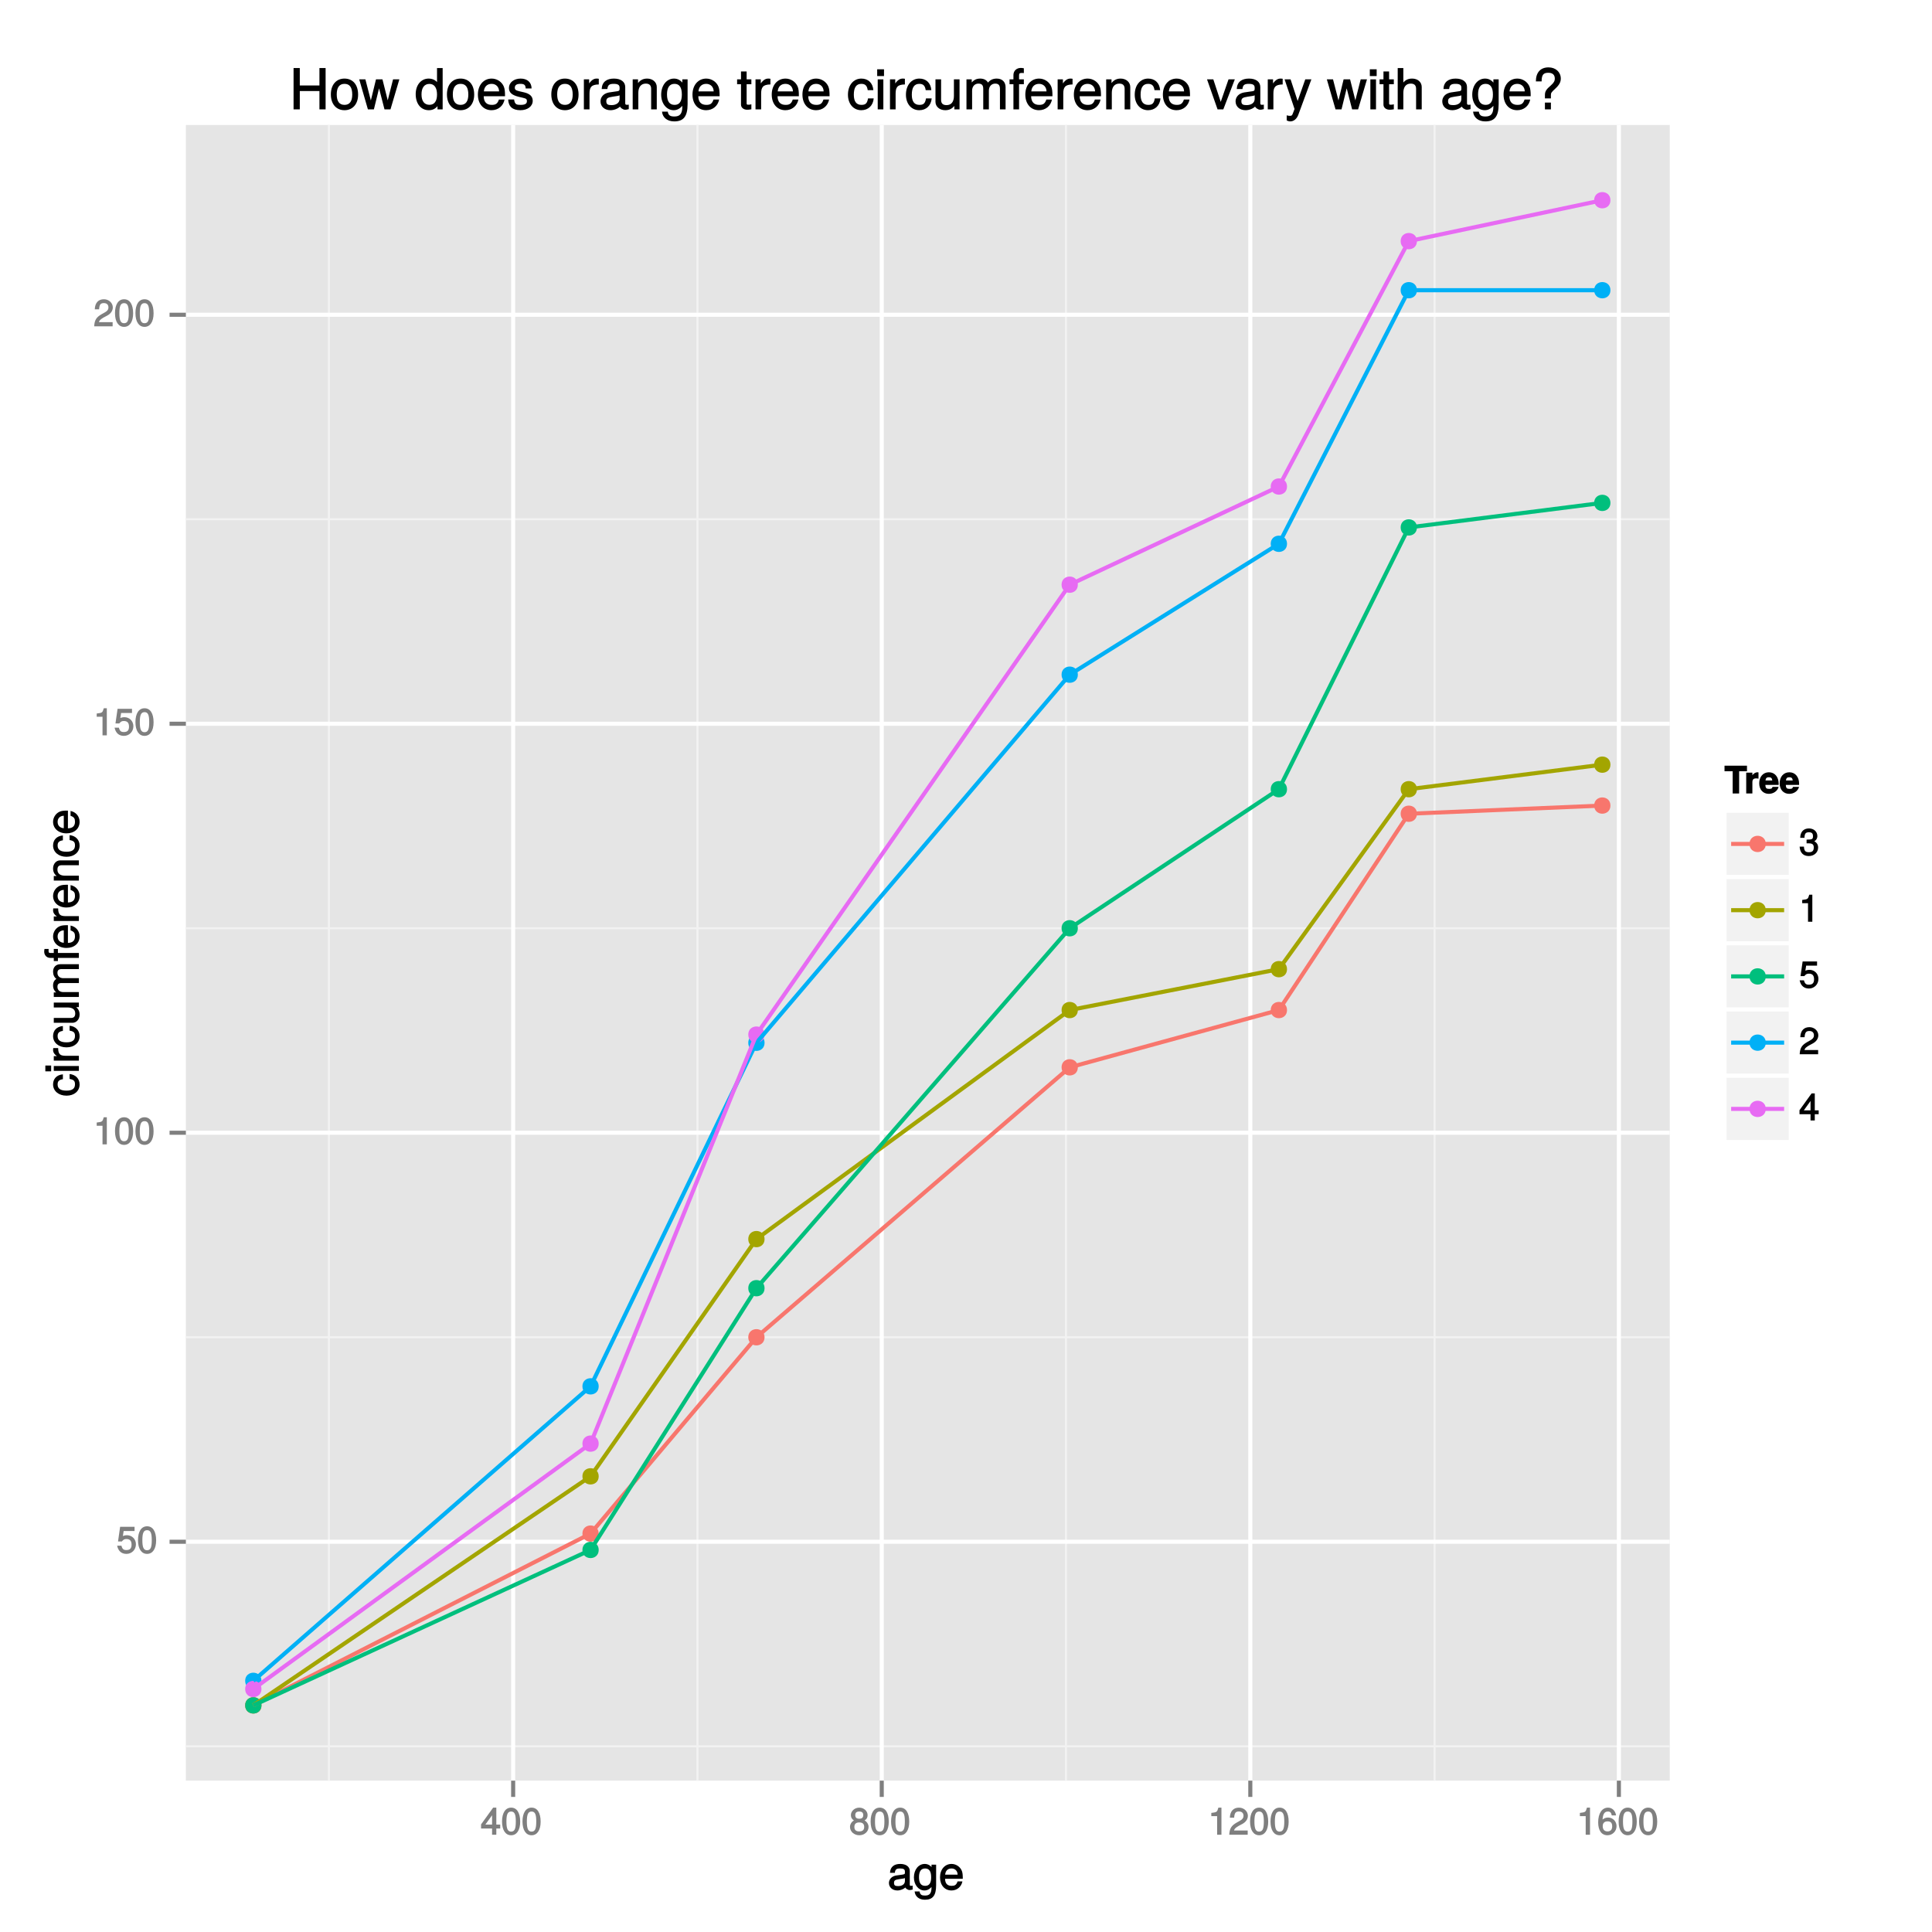 <?xml version="1.0" encoding="UTF-8"?>
<svg xmlns="http://www.w3.org/2000/svg" xmlns:xlink="http://www.w3.org/1999/xlink" width="504pt" height="504pt" viewBox="0 0 504 504" version="1.1">
<defs>
<g>
<symbol overflow="visible" id="glyph0-0">
<path style="stroke:none;" d=""/>
</symbol>
<symbol overflow="visible" id="glyph0-1">
<path style="stroke:none;" d="M 5.062 -2.375 C 5.062 -3.719 4.031 -4.734 2.719 -4.734 C 2.25 -4.734 1.75 -4.578 1.656 -4.5 L 1.859 -5.828 L 4.703 -5.828 L 4.703 -6.922 L 0.938 -6.922 L 0.391 -3.094 L 1.375 -3.094 C 1.812 -3.609 2.047 -3.734 2.578 -3.734 C 3.484 -3.734 3.922 -3.266 3.922 -2.266 C 3.922 -1.281 3.484 -0.859 2.578 -0.859 C 1.828 -0.859 1.516 -1.109 1.281 -2 L 0.156 -2 C 0.469 -0.516 1.375 0.141 2.594 0.141 C 3.969 0.141 5.062 -0.938 5.062 -2.375 Z M 5.062 -2.375 "/>
</symbol>
<symbol overflow="visible" id="glyph0-2">
<path style="stroke:none;" d="M 5 -3.391 C 5 -5.75 4.109 -7.062 2.641 -7.062 C 1.172 -7.062 0.266 -5.734 0.266 -3.453 C 0.266 -1.156 1.188 0.141 2.641 0.141 C 4.078 0.141 5 -1.156 5 -3.391 Z M 3.859 -3.469 C 3.859 -1.547 3.562 -0.812 2.625 -0.812 C 1.734 -0.812 1.406 -1.578 1.406 -3.438 C 1.406 -5.312 1.734 -6.047 2.641 -6.047 C 3.547 -6.047 3.859 -5.297 3.859 -3.469 Z M 3.859 -3.469 "/>
</symbol>
<symbol overflow="visible" id="glyph0-3">
<path style="stroke:none;" d="M 3.469 -0.125 L 3.469 -7.062 L 2.672 -7.062 C 2.328 -5.875 2.281 -5.875 0.828 -5.688 L 0.828 -4.844 L 2.344 -4.844 L 2.344 0 L 3.469 0 Z M 3.469 -0.125 "/>
</symbol>
<symbol overflow="visible" id="glyph0-4">
<path style="stroke:none;" d="M 5.031 -4.938 C 5.031 -6.078 4.016 -7.062 2.719 -7.062 C 1.328 -7.062 0.391 -6.219 0.328 -4.438 L 1.453 -4.438 C 1.531 -5.703 1.859 -6.062 2.703 -6.062 C 3.469 -6.062 3.891 -5.641 3.891 -4.906 C 3.891 -4.375 3.609 -4.016 3.016 -3.672 L 2.125 -3.172 C 0.703 -2.359 0.266 -1.625 0.172 0 L 4.984 0 L 4.984 -1.094 L 1.422 -1.094 C 1.5 -1.516 1.766 -1.781 2.594 -2.281 L 3.562 -2.797 C 4.516 -3.297 5.031 -4.094 5.031 -4.938 Z M 5.031 -4.938 "/>
</symbol>
<symbol overflow="visible" id="glyph0-5">
<path style="stroke:none;" d="M 5.125 -1.75 L 5.125 -2.641 L 4.109 -2.641 L 4.109 -7.062 L 3.281 -7.062 L 0.125 -2.688 L 0.125 -1.625 L 3 -1.625 L 3 0 L 4.109 0 L 4.109 -1.625 L 5.125 -1.625 Z M 3.141 -2.641 L 1.25 -2.641 L 3.234 -5.406 L 3 -5.484 L 3 -2.641 Z M 3.141 -2.641 "/>
</symbol>
<symbol overflow="visible" id="glyph0-6">
<path style="stroke:none;" d="M 5.062 -2.047 C 5.062 -2.797 4.531 -3.469 4.016 -3.719 C 4.547 -4.031 4.812 -4.469 4.812 -5.109 C 4.812 -6.172 3.844 -7.062 2.641 -7.062 C 1.438 -7.062 0.453 -6.172 0.453 -5.109 C 0.453 -4.484 0.719 -4.047 1.25 -3.719 C 0.734 -3.469 0.219 -2.797 0.219 -2.047 C 0.219 -0.812 1.297 0.141 2.641 0.141 C 3.984 0.141 5.062 -0.812 5.062 -2.047 Z M 3.672 -5.094 C 3.672 -4.469 3.344 -4.172 2.641 -4.172 C 1.922 -4.172 1.594 -4.469 1.594 -5.109 C 1.594 -5.75 1.922 -6.047 2.641 -6.047 C 3.359 -6.047 3.672 -5.75 3.672 -5.094 Z M 3.922 -2.031 C 3.922 -1.234 3.484 -0.859 2.625 -0.859 C 1.797 -0.859 1.359 -1.234 1.359 -2.031 C 1.359 -2.828 1.797 -3.203 2.641 -3.203 C 3.484 -3.203 3.922 -2.828 3.922 -2.031 Z M 3.922 -2.031 "/>
</symbol>
<symbol overflow="visible" id="glyph0-7">
<path style="stroke:none;" d="M 5.062 -2.234 C 5.062 -3.5 4.062 -4.484 2.844 -4.484 C 2.172 -4.484 1.531 -4.188 1.172 -3.688 L 1.406 -3.594 C 1.422 -5.25 1.828 -6.047 2.797 -6.047 C 3.391 -6.047 3.656 -5.797 3.812 -5.031 L 4.938 -5.031 C 4.75 -6.266 3.891 -7.062 2.844 -7.062 C 1.266 -7.062 0.266 -5.594 0.266 -3.219 C 0.266 -1.109 1.141 0.141 2.703 0.141 C 3.984 0.141 5.062 -0.906 5.062 -2.234 Z M 3.922 -2.172 C 3.922 -1.312 3.484 -0.859 2.703 -0.859 C 1.922 -0.859 1.453 -1.344 1.453 -2.219 C 1.453 -3.062 1.906 -3.484 2.734 -3.484 C 3.547 -3.484 3.922 -3.078 3.922 -2.172 Z M 3.922 -2.172 "/>
</symbol>
<symbol overflow="visible" id="glyph0-8">
<path style="stroke:none;" d="M 4.984 -2.094 C 4.984 -2.922 4.516 -3.547 3.703 -3.812 L 3.703 -3.562 C 4.344 -3.812 4.781 -4.375 4.781 -5.062 C 4.781 -6.219 3.875 -7.062 2.578 -7.062 C 1.203 -7.062 0.328 -6.172 0.312 -4.609 L 1.422 -4.609 C 1.453 -5.734 1.734 -6.062 2.594 -6.062 C 3.344 -6.062 3.641 -5.75 3.641 -5.031 C 3.641 -4.297 3.469 -4.141 1.969 -4.141 L 1.969 -3.172 L 2.578 -3.172 C 3.516 -3.172 3.844 -2.844 3.844 -2.094 C 3.844 -1.234 3.469 -0.859 2.578 -0.859 C 1.656 -0.859 1.344 -1.188 1.281 -2.312 L 0.156 -2.312 C 0.266 -0.656 1.156 0.141 2.547 0.141 C 3.953 0.141 4.984 -0.812 4.984 -2.094 Z M 4.984 -2.094 "/>
</symbol>
<symbol overflow="visible" id="glyph1-0">
<path style="stroke:none;" d=""/>
</symbol>
<symbol overflow="visible" id="glyph1-1">
<path style="stroke:none;" d="M 6.547 -0.156 L 6.547 -1.078 C 6.312 -1.016 6.266 -1.016 6.203 -1.016 C 5.859 -1.016 5.797 -1.062 5.797 -1.375 L 5.797 -4.891 C 5.797 -6 4.844 -6.734 3.297 -6.734 C 1.781 -6.734 0.703 -6.016 0.641 -4.422 L 1.906 -4.422 C 2 -5.328 2.328 -5.547 3.266 -5.547 C 4.156 -5.547 4.531 -5.344 4.531 -4.734 L 4.531 -4.469 C 4.531 -4.062 4.422 -4.016 3.625 -3.906 C 2.203 -3.734 1.984 -3.688 1.609 -3.531 C 0.875 -3.234 0.359 -2.531 0.359 -1.766 C 0.359 -0.625 1.297 0.188 2.562 0.188 C 3.375 0.188 4.25 -0.188 4.625 -0.594 C 4.672 -0.391 5.25 0.078 5.734 0.078 C 5.938 0.078 6.094 0.062 6.547 -0.047 Z M 4.531 -2.297 C 4.531 -1.406 3.75 -0.953 2.781 -0.953 C 2 -0.953 1.688 -1.109 1.688 -1.781 C 1.688 -2.453 1.984 -2.609 3.062 -2.766 C 4.109 -2.906 4.328 -2.953 4.531 -3.031 Z M 4.531 -2.297 "/>
</symbol>
<symbol overflow="visible" id="glyph1-2">
<path style="stroke:none;" d="M 6 -1.156 L 6 -6.547 L 4.797 -6.547 L 4.797 -5.516 L 5.047 -5.609 C 4.531 -6.344 3.828 -6.734 3.031 -6.734 C 1.422 -6.734 0.203 -5.25 0.203 -3.219 C 0.203 -1.234 1.469 0.188 2.938 0.188 C 3.734 0.188 4.375 -0.188 5.047 -0.984 L 4.797 -1.078 L 4.797 -0.656 C 4.797 1.016 4.266 1.516 3.094 1.516 C 2.297 1.516 1.828 1.359 1.688 0.453 L 0.391 0.453 C 0.516 1.781 1.578 2.609 3.062 2.609 C 5.031 2.609 6 1.609 6 -1.156 Z M 4.703 -3.234 C 4.703 -1.734 4.203 -1.016 3.141 -1.016 C 2.047 -1.016 1.531 -1.75 1.531 -3.281 C 1.531 -4.781 2.062 -5.547 3.125 -5.547 C 4.219 -5.547 4.703 -4.766 4.703 -3.234 Z M 4.703 -3.234 "/>
</symbol>
<symbol overflow="visible" id="glyph1-3">
<path style="stroke:none;" d="M 6.281 -2.984 C 6.281 -3.906 6.219 -4.469 6.031 -4.938 C 5.625 -5.969 4.531 -6.734 3.359 -6.734 C 1.609 -6.734 0.344 -5.297 0.344 -3.234 C 0.344 -1.172 1.578 0.188 3.344 0.188 C 4.781 0.188 5.906 -0.766 6.188 -2.172 L 4.922 -2.172 C 4.594 -1.219 4.172 -1.016 3.375 -1.016 C 2.328 -1.016 1.688 -1.547 1.656 -2.859 L 6.281 -2.859 Z M 5.188 -3.781 C 5.188 -3.781 4.984 -3.922 4.984 -3.938 L 1.688 -3.938 C 1.766 -4.922 2.344 -5.547 3.344 -5.547 C 4.328 -5.547 4.938 -4.859 4.938 -3.875 Z M 5.188 -3.781 "/>
</symbol>
<symbol overflow="visible" id="glyph2-0">
<path style="stroke:none;" d=""/>
</symbol>
<symbol overflow="visible" id="glyph2-1">
<path style="stroke:none;" d="M -2.422 -5.719 L -2.422 -4.594 C -1.281 -4.406 -1.016 -4.031 -1.016 -3.188 C -1.016 -2.078 -1.734 -1.547 -3.219 -1.547 C -4.781 -1.547 -5.547 -2.062 -5.547 -3.156 C -5.547 -4 -5.188 -4.375 -4.172 -4.531 L -4.172 -5.797 C -5.844 -5.656 -6.734 -4.578 -6.734 -3.172 C -6.734 -1.469 -5.297 -0.234 -3.219 -0.234 C -1.188 -0.234 0.188 -1.453 0.188 -3.156 C 0.188 -4.656 -0.859 -5.734 -2.422 -5.875 Z M -2.422 -5.719 "/>
</symbol>
<symbol overflow="visible" id="glyph2-2">
<path style="stroke:none;" d="M -0.125 -1.969 L -6.547 -1.969 L -6.547 -0.703 L 0 -0.703 L 0 -1.969 Z M -7.375 -2.094 L -8.75 -2.094 L -8.75 -0.578 L -7.234 -0.578 L -7.234 -2.094 Z M -7.375 -2.094 "/>
</symbol>
<symbol overflow="visible" id="glyph2-3">
<path style="stroke:none;" d="M -5.547 -3.984 L -6.688 -3.984 C -6.719 -3.688 -6.734 -3.594 -6.734 -3.469 C -6.734 -2.812 -6.312 -2.219 -5.375 -1.641 L -5.281 -1.891 L -6.547 -1.891 L -6.547 -0.703 L 0 -0.703 L 0 -1.969 L -3.391 -1.969 C -4.812 -1.969 -5.391 -2.297 -5.406 -3.984 Z M -5.547 -3.984 "/>
</symbol>
<symbol overflow="visible" id="glyph2-4">
<path style="stroke:none;" d="M -0.125 -5.922 L -6.547 -5.922 L -6.547 -4.641 L -2.953 -4.641 C -1.672 -4.641 -0.953 -4.109 -0.953 -3.078 C -0.953 -2.281 -1.312 -1.906 -2.062 -1.906 L -6.547 -1.906 L -6.547 -0.641 L -1.672 -0.641 C -0.625 -0.641 0.188 -1.562 0.188 -2.781 C 0.188 -3.703 -0.188 -4.391 -1.016 -4.984 L -1.109 -4.734 L 0 -4.734 L 0 -5.922 Z M -0.125 -5.922 "/>
</symbol>
<symbol overflow="visible" id="glyph2-5">
<path style="stroke:none;" d="M -0.125 -9.25 L -4.844 -9.25 C -5.969 -9.25 -6.734 -8.5 -6.734 -7.312 C -6.734 -6.484 -6.438 -5.875 -5.875 -5.406 C -6.406 -5.109 -6.734 -4.516 -6.734 -3.703 C -6.734 -2.859 -6.391 -2.203 -5.625 -1.656 L -5.531 -1.891 L -6.547 -1.891 L -6.547 -0.703 L 0 -0.703 L 0 -1.984 L -4.078 -1.984 C -4.984 -1.984 -5.594 -2.516 -5.594 -3.328 C -5.594 -4.062 -5.266 -4.344 -4.469 -4.344 L 0 -4.344 L 0 -5.609 L -4.078 -5.609 C -4.984 -5.609 -5.594 -6.156 -5.594 -6.969 C -5.594 -7.703 -5.25 -7.984 -4.469 -7.984 L 0 -7.984 L 0 -9.25 Z M -0.125 -9.25 "/>
</symbol>
<symbol overflow="visible" id="glyph2-6">
<path style="stroke:none;" d="M -5.609 -3.234 L -6.547 -3.234 L -6.547 -2.188 L -7.406 -2.188 C -7.828 -2.188 -7.906 -2.297 -7.906 -2.75 C -7.906 -2.828 -7.906 -2.875 -7.891 -3.234 L -8.969 -3.234 C -9.031 -2.875 -9.047 -2.734 -9.047 -2.531 C -9.047 -1.609 -8.391 -0.906 -7.484 -0.906 L -6.547 -0.906 L -6.547 -0.078 L -5.469 -0.078 L -5.469 -0.906 L 0 -0.906 L 0 -2.188 L -5.469 -2.188 L -5.469 -3.234 Z M -5.609 -3.234 "/>
</symbol>
<symbol overflow="visible" id="glyph2-7">
<path style="stroke:none;" d="M -2.984 -6.281 C -3.906 -6.281 -4.469 -6.219 -4.938 -6.031 C -5.969 -5.625 -6.734 -4.531 -6.734 -3.359 C -6.734 -1.609 -5.297 -0.344 -3.234 -0.344 C -1.172 -0.344 0.188 -1.578 0.188 -3.344 C 0.188 -4.781 -0.766 -5.906 -2.172 -6.188 L -2.172 -4.922 C -1.219 -4.594 -1.016 -4.172 -1.016 -3.375 C -1.016 -2.328 -1.547 -1.688 -2.859 -1.656 L -2.859 -6.281 Z M -3.781 -5.188 C -3.781 -5.188 -3.922 -4.984 -3.938 -4.984 L -3.938 -1.688 C -4.922 -1.766 -5.547 -2.344 -5.547 -3.344 C -5.547 -4.328 -4.859 -4.938 -3.875 -4.938 Z M -3.781 -5.188 "/>
</symbol>
<symbol overflow="visible" id="glyph2-8">
<path style="stroke:none;" d="M -0.125 -5.969 L -4.891 -5.969 C -5.922 -5.969 -6.734 -5.062 -6.734 -3.859 C -6.734 -2.922 -6.344 -2.203 -5.453 -1.656 L -5.359 -1.891 L -6.547 -1.891 L -6.547 -0.703 L 0 -0.703 L 0 -1.969 L -3.594 -1.969 C -4.891 -1.969 -5.594 -2.531 -5.594 -3.547 C -5.594 -4.344 -5.25 -4.703 -4.484 -4.703 L 0 -4.703 L 0 -5.969 Z M -0.125 -5.969 "/>
</symbol>
<symbol overflow="visible" id="glyph3-0">
<path style="stroke:none;" d=""/>
</symbol>
<symbol overflow="visible" id="glyph3-1">
<path style="stroke:none;" d="M 5.859 -5.922 L 5.859 -7.25 L 0 -7.25 L 0 -5.797 L 2.125 -5.797 L 2.125 0 L 3.812 0 L 3.812 -5.797 L 5.859 -5.797 Z M 5.859 -5.922 "/>
</symbol>
<symbol overflow="visible" id="glyph3-2">
<path style="stroke:none;" d="M 3.672 -4.016 L 3.672 -5.5 C 3.469 -5.531 3.422 -5.531 3.391 -5.531 C 2.766 -5.531 2.094 -4.984 1.812 -4.281 L 2.078 -4.281 L 2.078 -5.438 L 0.469 -5.438 L 0.469 0 L 2.078 0 L 2.078 -2.875 C 2.078 -3.672 2.344 -3.938 3.125 -3.938 C 3.266 -3.938 3.375 -3.922 3.672 -3.859 Z M 3.672 -4.016 "/>
</symbol>
<symbol overflow="visible" id="glyph3-3">
<path style="stroke:none;" d="M 5.156 -2.516 C 5.156 -4.312 4.141 -5.531 2.609 -5.531 C 1.125 -5.531 0.078 -4.391 0.078 -2.641 C 0.078 -0.984 1.109 0.094 2.578 0.094 C 3.734 0.094 4.812 -0.562 5.141 -1.719 L 3.562 -1.719 C 3.406 -1.203 3.125 -1.203 2.625 -1.203 C 2 -1.203 1.719 -1.359 1.688 -2.234 L 5.141 -2.234 Z M 3.641 -3.391 L 1.719 -3.391 C 1.781 -3.969 2 -4.234 2.594 -4.234 C 3.172 -4.234 3.438 -3.984 3.484 -3.391 Z M 3.641 -3.391 "/>
</symbol>
<symbol overflow="visible" id="glyph4-0">
<path style="stroke:none;" d=""/>
</symbol>
<symbol overflow="visible" id="glyph4-1">
<path style="stroke:none;" d="M 9.406 -0.125 L 9.406 -10.781 L 7.797 -10.781 L 7.797 -6.234 L 2.672 -6.234 L 2.672 -10.781 L 1.047 -10.781 L 1.047 0 L 2.672 0 L 2.672 -4.781 L 7.797 -4.781 L 7.797 0 L 9.406 0 Z M 9.406 -0.125 "/>
</symbol>
<symbol overflow="visible" id="glyph4-2">
<path style="stroke:none;" d="M 7.484 -3.844 C 7.484 -6.453 6.094 -8.031 3.922 -8.031 C 1.797 -8.031 0.375 -6.438 0.375 -3.906 C 0.375 -1.375 1.781 0.219 3.938 0.219 C 6.047 0.219 7.484 -1.375 7.484 -3.844 Z M 5.953 -3.859 C 5.953 -2.094 5.266 -1.172 3.938 -1.172 C 2.594 -1.172 1.906 -2.078 1.906 -3.906 C 1.906 -5.719 2.594 -6.656 3.938 -6.656 C 5.281 -6.656 5.953 -5.734 5.953 -3.859 Z M 5.953 -3.859 "/>
</symbol>
<symbol overflow="visible" id="glyph4-3">
<path style="stroke:none;" d="M 10.203 -7.828 L 8.734 -7.828 L 7.203 -1.797 L 7.484 -1.797 L 5.969 -7.828 L 4.281 -7.828 L 2.812 -1.797 L 3.078 -1.797 L 1.516 -7.828 L -0.094 -7.828 L 2.172 0 L 3.734 0 L 5.219 -6.047 L 4.938 -6.047 L 6.5 0 L 8.062 0 L 10.375 -7.828 Z M 10.203 -7.828 "/>
</symbol>
<symbol overflow="visible" id="glyph4-4">
<path style="stroke:none;" d=""/>
</symbol>
<symbol overflow="visible" id="glyph4-5">
<path style="stroke:none;" d="M 7.266 -0.125 L 7.266 -10.781 L 5.797 -10.781 L 5.797 -6.734 L 6.016 -6.828 C 5.516 -7.594 4.625 -8.031 3.609 -8.031 C 1.656 -8.031 0.234 -6.375 0.234 -3.969 C 0.234 -1.422 1.625 0.219 3.656 0.219 C 4.703 0.219 5.5 -0.203 6.156 -1.141 L 5.922 -1.234 L 5.922 0 L 7.266 0 Z M 5.797 -3.875 C 5.797 -2.125 5.094 -1.188 3.828 -1.188 C 2.5 -1.188 1.75 -2.141 1.75 -3.906 C 1.75 -5.656 2.5 -6.641 3.812 -6.641 C 5.109 -6.641 5.797 -5.625 5.797 -3.875 Z M 5.797 -3.875 "/>
</symbol>
<symbol overflow="visible" id="glyph4-6">
<path style="stroke:none;" d="M 7.516 -3.562 C 7.516 -4.656 7.438 -5.344 7.219 -5.906 C 6.734 -7.141 5.453 -8.031 4.031 -8.031 C 1.938 -8.031 0.438 -6.344 0.438 -3.859 C 0.438 -1.391 1.891 0.219 4 0.219 C 5.734 0.219 7.062 -0.891 7.391 -2.562 L 5.922 -2.562 C 5.547 -1.422 5.016 -1.172 4.047 -1.172 C 2.797 -1.172 1.984 -1.828 1.953 -3.422 L 7.516 -3.422 Z M 6.188 -4.531 C 6.188 -4.531 6 -4.672 6 -4.688 L 2 -4.688 C 2.094 -5.875 2.812 -6.656 4.016 -6.656 C 5.203 -6.656 5.969 -5.812 5.969 -4.625 Z M 6.188 -4.531 "/>
</symbol>
<symbol overflow="visible" id="glyph4-7">
<path style="stroke:none;" d="M 6.734 -2.25 C 6.734 -3.375 5.984 -4.078 4.484 -4.438 L 3.328 -4.703 C 2.344 -4.938 2.062 -5.109 2.062 -5.641 C 2.062 -6.344 2.547 -6.656 3.531 -6.656 C 4.5 -6.656 4.875 -6.375 4.891 -5.453 L 6.438 -5.453 C 6.422 -7.062 5.312 -8.031 3.578 -8.031 C 1.812 -8.031 0.531 -6.984 0.531 -5.594 C 0.531 -4.406 1.281 -3.719 3.062 -3.281 L 4.188 -3.016 C 5.031 -2.812 5.219 -2.688 5.219 -2.141 C 5.219 -1.438 4.656 -1.172 3.594 -1.172 C 2.516 -1.172 2.047 -1.281 1.875 -2.578 L 0.328 -2.578 C 0.406 -0.688 1.531 0.219 3.5 0.219 C 5.406 0.219 6.734 -0.797 6.734 -2.25 Z M 6.734 -2.25 "/>
</symbol>
<symbol overflow="visible" id="glyph4-8">
<path style="stroke:none;" d="M 4.75 -6.625 L 4.75 -7.984 C 4.422 -8.031 4.328 -8.031 4.156 -8.031 C 3.391 -8.031 2.688 -7.531 2 -6.406 L 2.234 -6.312 L 2.234 -7.828 L 0.859 -7.828 L 0.859 0 L 2.328 0 L 2.328 -4.047 C 2.328 -5.75 2.766 -6.469 4.75 -6.5 Z M 4.75 -6.625 "/>
</symbol>
<symbol overflow="visible" id="glyph4-9">
<path style="stroke:none;" d="M 7.844 -0.156 L 7.844 -1.234 C 7.578 -1.188 7.516 -1.188 7.453 -1.188 C 7.031 -1.188 6.922 -1.25 6.922 -1.625 L 6.922 -5.828 C 6.922 -7.172 5.812 -8.031 3.969 -8.031 C 2.125 -8.031 0.859 -7.188 0.781 -5.312 L 2.266 -5.312 C 2.375 -6.375 2.797 -6.656 3.922 -6.656 C 5 -6.656 5.453 -6.375 5.453 -5.656 L 5.453 -5.344 C 5.453 -4.844 5.297 -4.766 4.344 -4.656 C 2.656 -4.438 2.391 -4.375 1.938 -4.188 C 1.047 -3.828 0.469 -3.016 0.469 -2.094 C 0.469 -0.719 1.562 0.219 3.078 0.219 C 4.047 0.219 5.078 -0.219 5.562 -0.734 C 5.641 -0.453 6.297 0.094 6.891 0.094 C 7.125 0.094 7.312 0.078 7.844 -0.062 Z M 5.453 -2.734 C 5.453 -1.656 4.516 -1.109 3.344 -1.109 C 2.406 -1.109 1.984 -1.297 1.984 -2.125 C 1.984 -2.906 2.391 -3.125 3.672 -3.312 C 4.938 -3.484 5.203 -3.547 5.453 -3.656 Z M 5.453 -2.734 "/>
</symbol>
<symbol overflow="visible" id="glyph4-10">
<path style="stroke:none;" d="M 7.141 -0.125 L 7.141 -5.828 C 7.141 -7.094 6.078 -8.031 4.625 -8.031 C 3.5 -8.031 2.672 -7.562 2.016 -6.516 L 2.25 -6.406 L 2.25 -7.828 L 0.859 -7.828 L 0.859 0 L 2.328 0 L 2.328 -4.297 C 2.328 -5.828 3.047 -6.719 4.266 -6.719 C 5.219 -6.719 5.672 -6.266 5.672 -5.359 L 5.672 0 L 7.141 0 Z M 7.141 -0.125 "/>
</symbol>
<symbol overflow="visible" id="glyph4-11">
<path style="stroke:none;" d="M 7.172 -1.375 L 7.172 -7.828 L 5.797 -7.828 L 5.797 -6.578 L 6.016 -6.688 C 5.422 -7.578 4.594 -8.031 3.625 -8.031 C 1.719 -8.031 0.281 -6.281 0.281 -3.828 C 0.281 -1.453 1.75 0.219 3.531 0.219 C 4.484 0.219 5.234 -0.219 6.016 -1.172 L 5.797 -1.266 L 5.797 -0.766 C 5.797 1.234 5.109 1.859 3.719 1.859 C 2.766 1.859 2.156 1.656 2 0.594 L 0.5 0.594 C 0.641 2.156 1.906 3.141 3.672 3.141 C 6.031 3.141 7.172 1.953 7.172 -1.375 Z M 5.672 -3.859 C 5.672 -2.062 5.047 -1.172 3.781 -1.172 C 2.469 -1.172 1.797 -2.078 1.797 -3.906 C 1.797 -5.719 2.484 -6.656 3.766 -6.656 C 5.062 -6.656 5.672 -5.688 5.672 -3.859 Z M 5.672 -3.859 "/>
</symbol>
<symbol overflow="visible" id="glyph4-12">
<path style="stroke:none;" d="M 3.781 -0.125 L 3.781 -1.328 C 3.5 -1.234 3.312 -1.219 3.078 -1.219 C 2.562 -1.219 2.547 -1.219 2.547 -1.75 L 2.547 -6.562 L 3.781 -6.562 L 3.781 -7.828 L 2.547 -7.828 L 2.547 -9.891 L 1.078 -9.891 L 1.078 -7.828 L 0.062 -7.828 L 0.062 -6.562 L 1.078 -6.562 L 1.078 -1.219 C 1.078 -0.469 1.75 0.094 2.672 0.094 C 2.969 0.094 3.25 0.078 3.781 -0.016 Z M 3.781 -0.125 "/>
</symbol>
<symbol overflow="visible" id="glyph4-13">
<path style="stroke:none;" d="M 6.875 -2.859 L 5.531 -2.859 C 5.312 -1.516 4.844 -1.172 3.812 -1.172 C 2.5 -1.172 1.828 -2.047 1.828 -3.828 C 1.828 -5.719 2.484 -6.656 3.781 -6.656 C 4.797 -6.656 5.281 -6.188 5.453 -5.016 L 6.922 -5.016 C 6.766 -6.984 5.484 -8.031 3.797 -8.031 C 1.766 -8.031 0.297 -6.344 0.297 -3.828 C 0.297 -1.391 1.75 0.219 3.781 0.219 C 5.594 0.219 6.859 -1 7.016 -2.859 Z M 6.875 -2.859 "/>
</symbol>
<symbol overflow="visible" id="glyph4-14">
<path style="stroke:none;" d="M 2.328 -0.125 L 2.328 -7.828 L 0.859 -7.828 L 0.859 0 L 2.328 0 Z M 2.5 -8.812 L 2.5 -10.453 L 0.719 -10.453 L 0.719 -8.688 L 2.5 -8.688 Z M 2.5 -8.812 "/>
</symbol>
<symbol overflow="visible" id="glyph4-15">
<path style="stroke:none;" d="M 7.078 -0.125 L 7.078 -7.828 L 5.609 -7.828 L 5.609 -3.516 C 5.609 -1.969 4.938 -1.109 3.688 -1.109 C 2.734 -1.109 2.266 -1.547 2.266 -2.453 L 2.266 -7.828 L 0.797 -7.828 L 0.797 -1.969 C 0.797 -0.719 1.875 0.219 3.344 0.219 C 4.453 0.219 5.25 -0.203 5.953 -1.203 L 5.719 -1.297 L 5.719 0 L 7.078 0 Z M 7.078 -0.125 "/>
</symbol>
<symbol overflow="visible" id="glyph4-16">
<path style="stroke:none;" d="M 11.078 -0.125 L 11.078 -5.797 C 11.078 -7.141 10.203 -8.031 8.781 -8.031 C 7.781 -8.031 7.078 -7.688 6.484 -6.984 C 6.109 -7.656 5.422 -8.031 4.438 -8.031 C 3.422 -8.031 2.672 -7.625 2.016 -6.719 L 2.25 -6.609 L 2.25 -7.828 L 0.875 -7.828 L 0.875 0 L 2.344 0 L 2.344 -4.875 C 2.344 -5.969 3.016 -6.719 3.984 -6.719 C 4.891 -6.719 5.25 -6.297 5.25 -5.328 L 5.25 0 L 6.719 0 L 6.719 -4.875 C 6.719 -5.969 7.391 -6.719 8.375 -6.719 C 9.25 -6.719 9.609 -6.281 9.609 -5.328 L 9.609 0 L 11.078 0 Z M 11.078 -0.125 "/>
</symbol>
<symbol overflow="visible" id="glyph4-17">
<path style="stroke:none;" d="M 3.844 -6.703 L 3.844 -7.828 L 2.594 -7.828 L 2.594 -8.859 C 2.594 -9.359 2.75 -9.5 3.297 -9.5 C 3.406 -9.5 3.438 -9.5 3.844 -9.469 L 3.844 -10.719 C 3.438 -10.797 3.281 -10.812 3.047 -10.812 C 1.938 -10.812 1.125 -10.047 1.125 -8.953 L 1.125 -7.828 L 0.109 -7.828 L 0.109 -6.562 L 1.125 -6.562 L 1.125 0 L 2.594 0 L 2.594 -6.562 L 3.844 -6.562 Z M 3.844 -6.703 "/>
</symbol>
<symbol overflow="visible" id="glyph4-18">
<path style="stroke:none;" d="M 7 -7.828 L 5.547 -7.828 L 3.375 -1.562 L 3.641 -1.562 L 1.578 -7.828 L -0.062 -7.828 L 2.688 0 L 4.188 0 L 7.188 -7.828 Z M 7 -7.828 "/>
</symbol>
<symbol overflow="visible" id="glyph4-19">
<path style="stroke:none;" d="M 6.891 -7.828 L 5.484 -7.828 L 3.359 -1.797 L 3.625 -1.797 L 1.656 -7.828 L 0.094 -7.828 L 2.688 -0.094 L 2.234 1.094 C 2.031 1.625 1.938 1.688 1.406 1.688 C 1.234 1.688 1.031 1.656 0.641 1.562 L 0.641 2.891 C 0.922 3.047 1.266 3.141 1.578 3.141 C 2.438 3.141 3.25 2.531 3.656 1.453 L 7.078 -7.828 Z M 6.891 -7.828 "/>
</symbol>
<symbol overflow="visible" id="glyph4-20">
<path style="stroke:none;" d="M 7.125 -0.125 L 7.125 -5.828 C 7.125 -7.109 6.094 -8.031 4.625 -8.031 C 3.562 -8.031 2.812 -7.672 2.109 -6.734 L 2.328 -6.641 L 2.328 -10.781 L 0.859 -10.781 L 0.859 0 L 2.328 0 L 2.328 -4.297 C 2.328 -5.828 3.016 -6.719 4.25 -6.719 C 5.094 -6.719 5.656 -6.359 5.656 -5.359 L 5.656 0 L 7.125 0 Z M 7.125 -0.125 "/>
</symbol>
<symbol overflow="visible" id="glyph4-21">
<path style="stroke:none;" d="M 7.359 -8.031 C 7.359 -9.719 6.031 -10.953 4.156 -10.953 C 2.094 -10.953 0.859 -9.656 0.859 -7.297 L 2.359 -7.297 C 2.359 -9 2.812 -9.547 4.094 -9.547 C 5.203 -9.547 5.797 -9.016 5.797 -8.031 C 5.797 -7.375 5.516 -6.922 4.75 -6.234 C 3.906 -5.469 3.906 -5.469 3.656 -5.141 C 3.359 -4.734 3.219 -4.312 3.219 -3.781 L 3.219 -2.859 L 4.781 -2.859 L 4.781 -3.672 C 4.781 -4.297 4.891 -4.453 5.875 -5.359 C 6.953 -6.344 7.359 -7.094 7.359 -8.031 Z M 4.781 -0.125 L 4.781 -1.766 L 3.219 -1.766 L 3.219 0 L 4.781 0 Z M 4.781 -0.125 "/>
</symbol>
</g>
<clipPath id="clip1">
  <path d="M 48.488 32.602 L 436 32.602 L 436 465 L 48.488 465 Z M 48.488 32.602 "/>
</clipPath>
<clipPath id="clip2">
  <path d="M 48.488 455 L 436 455 L 436 456 L 48.488 456 Z M 48.488 455 "/>
</clipPath>
<clipPath id="clip3">
  <path d="M 48.488 348 L 436 348 L 436 350 L 48.488 350 Z M 48.488 348 "/>
</clipPath>
<clipPath id="clip4">
  <path d="M 48.488 241 L 436 241 L 436 243 L 48.488 243 Z M 48.488 241 "/>
</clipPath>
<clipPath id="clip5">
  <path d="M 48.488 135 L 436 135 L 436 136 L 48.488 136 Z M 48.488 135 "/>
</clipPath>
<clipPath id="clip6">
  <path d="M 85 32.602 L 87 32.602 L 87 465 L 85 465 Z M 85 32.602 "/>
</clipPath>
<clipPath id="clip7">
  <path d="M 181 32.602 L 183 32.602 L 183 465 L 181 465 Z M 181 32.602 "/>
</clipPath>
<clipPath id="clip8">
  <path d="M 277 32.602 L 279 32.602 L 279 465 L 277 465 Z M 277 32.602 "/>
</clipPath>
<clipPath id="clip9">
  <path d="M 373 32.602 L 375 32.602 L 375 465 L 373 465 Z M 373 32.602 "/>
</clipPath>
<clipPath id="clip10">
  <path d="M 48.488 401 L 436.59 401 L 436.59 403 L 48.488 403 Z M 48.488 401 "/>
</clipPath>
<clipPath id="clip11">
  <path d="M 48.488 294 L 436.59 294 L 436.59 297 L 48.488 297 Z M 48.488 294 "/>
</clipPath>
<clipPath id="clip12">
  <path d="M 48.488 188 L 436.59 188 L 436.59 190 L 48.488 190 Z M 48.488 188 "/>
</clipPath>
<clipPath id="clip13">
  <path d="M 48.488 81 L 436.59 81 L 436.59 83 L 48.488 83 Z M 48.488 81 "/>
</clipPath>
<clipPath id="clip14">
  <path d="M 133 32.602 L 135 32.602 L 135 465.516 L 133 465.516 Z M 133 32.602 "/>
</clipPath>
<clipPath id="clip15">
  <path d="M 229 32.602 L 231 32.602 L 231 465.516 L 229 465.516 Z M 229 32.602 "/>
</clipPath>
<clipPath id="clip16">
  <path d="M 325 32.602 L 327 32.602 L 327 465.516 L 325 465.516 Z M 325 32.602 "/>
</clipPath>
<clipPath id="clip17">
  <path d="M 421 32.602 L 423 32.602 L 423 465.516 L 421 465.516 Z M 421 32.602 "/>
</clipPath>
</defs>
<g id="surface154">
<rect x="0" y="0" width="504" height="504" style="fill:rgb(100%,100%,100%);fill-opacity:1;stroke:none;"/>
<rect x="0" y="0" width="504" height="504" style="fill:rgb(100%,100%,100%);fill-opacity:1;stroke:none;"/>
<path style="fill:none;stroke-width:1.063;stroke-linecap:round;stroke-linejoin:round;stroke:rgb(100%,100%,100%);stroke-opacity:1;stroke-miterlimit:10;" d="M 0 504 L 504 504 L 504 0 L 0 0 Z M 0 504 "/>
<g clip-path="url(#clip1)" clip-rule="nonzero">
<path style=" stroke:none;fill-rule:nonzero;fill:rgb(89.804%,89.804%,89.804%);fill-opacity:1;" d="M 48.488 464.512 L 435.59 464.512 L 435.59 32.598 L 48.488 32.598 Z M 48.488 464.512 "/>
</g>
<g clip-path="url(#clip2)" clip-rule="nonzero">
<path style="fill:none;stroke-width:0.531;stroke-linecap:butt;stroke-linejoin:round;stroke:rgb(94.902%,94.902%,94.902%);stroke-opacity:1;stroke-miterlimit:10;" d="M 48.488 455.551 L 435.586 455.551 "/>
</g>
<g clip-path="url(#clip3)" clip-rule="nonzero">
<path style="fill:none;stroke-width:0.531;stroke-linecap:butt;stroke-linejoin:round;stroke:rgb(94.902%,94.902%,94.902%);stroke-opacity:1;stroke-miterlimit:10;" d="M 48.488 348.852 L 435.586 348.852 "/>
</g>
<g clip-path="url(#clip4)" clip-rule="nonzero">
<path style="fill:none;stroke-width:0.531;stroke-linecap:butt;stroke-linejoin:round;stroke:rgb(94.902%,94.902%,94.902%);stroke-opacity:1;stroke-miterlimit:10;" d="M 48.488 242.156 L 435.586 242.156 "/>
</g>
<g clip-path="url(#clip5)" clip-rule="nonzero">
<path style="fill:none;stroke-width:0.531;stroke-linecap:butt;stroke-linejoin:round;stroke:rgb(94.902%,94.902%,94.902%);stroke-opacity:1;stroke-miterlimit:10;" d="M 48.488 135.457 L 435.586 135.457 "/>
</g>
<g clip-path="url(#clip6)" clip-rule="nonzero">
<path style="fill:none;stroke-width:0.531;stroke-linecap:butt;stroke-linejoin:round;stroke:rgb(94.902%,94.902%,94.902%);stroke-opacity:1;stroke-miterlimit:10;" d="M 85.793 464.512 L 85.793 32.602 "/>
</g>
<g clip-path="url(#clip7)" clip-rule="nonzero">
<path style="fill:none;stroke-width:0.531;stroke-linecap:butt;stroke-linejoin:round;stroke:rgb(94.902%,94.902%,94.902%);stroke-opacity:1;stroke-miterlimit:10;" d="M 181.941 464.512 L 181.941 32.602 "/>
</g>
<g clip-path="url(#clip8)" clip-rule="nonzero">
<path style="fill:none;stroke-width:0.531;stroke-linecap:butt;stroke-linejoin:round;stroke:rgb(94.902%,94.902%,94.902%);stroke-opacity:1;stroke-miterlimit:10;" d="M 278.094 464.512 L 278.094 32.602 "/>
</g>
<g clip-path="url(#clip9)" clip-rule="nonzero">
<path style="fill:none;stroke-width:0.531;stroke-linecap:butt;stroke-linejoin:round;stroke:rgb(94.902%,94.902%,94.902%);stroke-opacity:1;stroke-miterlimit:10;" d="M 374.242 464.512 L 374.242 32.602 "/>
</g>
<g clip-path="url(#clip10)" clip-rule="nonzero">
<path style="fill:none;stroke-width:1.063;stroke-linecap:butt;stroke-linejoin:round;stroke:rgb(100%,100%,100%);stroke-opacity:1;stroke-miterlimit:10;" d="M 48.488 402.203 L 435.586 402.203 "/>
</g>
<g clip-path="url(#clip11)" clip-rule="nonzero">
<path style="fill:none;stroke-width:1.063;stroke-linecap:butt;stroke-linejoin:round;stroke:rgb(100%,100%,100%);stroke-opacity:1;stroke-miterlimit:10;" d="M 48.488 295.504 L 435.586 295.504 "/>
</g>
<g clip-path="url(#clip12)" clip-rule="nonzero">
<path style="fill:none;stroke-width:1.063;stroke-linecap:butt;stroke-linejoin:round;stroke:rgb(100%,100%,100%);stroke-opacity:1;stroke-miterlimit:10;" d="M 48.488 188.805 L 435.586 188.805 "/>
</g>
<g clip-path="url(#clip13)" clip-rule="nonzero">
<path style="fill:none;stroke-width:1.063;stroke-linecap:butt;stroke-linejoin:round;stroke:rgb(100%,100%,100%);stroke-opacity:1;stroke-miterlimit:10;" d="M 48.488 82.109 L 435.586 82.109 "/>
</g>
<g clip-path="url(#clip14)" clip-rule="nonzero">
<path style="fill:none;stroke-width:1.063;stroke-linecap:butt;stroke-linejoin:round;stroke:rgb(100%,100%,100%);stroke-opacity:1;stroke-miterlimit:10;" d="M 133.867 464.512 L 133.867 32.602 "/>
</g>
<g clip-path="url(#clip15)" clip-rule="nonzero">
<path style="fill:none;stroke-width:1.063;stroke-linecap:butt;stroke-linejoin:round;stroke:rgb(100%,100%,100%);stroke-opacity:1;stroke-miterlimit:10;" d="M 230.02 464.512 L 230.02 32.602 "/>
</g>
<g clip-path="url(#clip16)" clip-rule="nonzero">
<path style="fill:none;stroke-width:1.063;stroke-linecap:butt;stroke-linejoin:round;stroke:rgb(100%,100%,100%);stroke-opacity:1;stroke-miterlimit:10;" d="M 326.168 464.512 L 326.168 32.602 "/>
</g>
<g clip-path="url(#clip17)" clip-rule="nonzero">
<path style="fill:none;stroke-width:1.063;stroke-linecap:butt;stroke-linejoin:round;stroke:rgb(100%,100%,100%);stroke-opacity:1;stroke-miterlimit:10;" d="M 422.316 464.512 L 422.316 32.602 "/>
</g>
<path style=" stroke:none;fill-rule:nonzero;fill:rgb(63.922%,64.706%,0%);fill-opacity:1;" d="M 68.207 444.883 C 68.207 447.715 63.957 447.715 63.957 444.883 C 63.957 442.047 68.207 442.047 68.207 444.883 "/>
<path style=" stroke:none;fill-rule:nonzero;fill:rgb(63.922%,64.706%,0%);fill-opacity:1;" d="M 156.184 385.129 C 156.184 387.965 151.934 387.965 151.934 385.129 C 151.934 382.297 156.184 382.297 156.184 385.129 "/>
<path style=" stroke:none;fill-rule:nonzero;fill:rgb(63.922%,64.706%,0%);fill-opacity:1;" d="M 199.453 323.246 C 199.453 326.078 195.199 326.078 195.199 323.246 C 195.199 320.41 199.453 320.41 199.453 323.246 "/>
<path style=" stroke:none;fill-rule:nonzero;fill:rgb(63.922%,64.706%,0%);fill-opacity:1;" d="M 281.18 263.496 C 281.18 266.328 276.93 266.328 276.93 263.496 C 276.93 260.66 281.18 260.66 281.18 263.496 "/>
<path style=" stroke:none;fill-rule:nonzero;fill:rgb(63.922%,64.706%,0%);fill-opacity:1;" d="M 335.746 252.824 C 335.746 255.66 331.492 255.66 331.492 252.824 C 331.492 249.988 335.746 249.988 335.746 252.824 "/>
<path style=" stroke:none;fill-rule:nonzero;fill:rgb(63.922%,64.706%,0%);fill-opacity:1;" d="M 369.637 205.879 C 369.637 208.711 365.387 208.711 365.387 205.879 C 365.387 203.043 369.637 203.043 369.637 205.879 "/>
<path style=" stroke:none;fill-rule:nonzero;fill:rgb(63.922%,64.706%,0%);fill-opacity:1;" d="M 420.117 199.477 C 420.117 202.309 415.867 202.309 415.867 199.477 C 415.867 196.641 420.117 196.641 420.117 199.477 "/>
<path style=" stroke:none;fill-rule:nonzero;fill:rgb(0%,69.02%,96.471%);fill-opacity:1;" d="M 68.207 438.48 C 68.207 441.312 63.957 441.312 63.957 438.48 C 63.957 435.645 68.207 435.645 68.207 438.48 "/>
<path style=" stroke:none;fill-rule:nonzero;fill:rgb(0%,69.02%,96.471%);fill-opacity:1;" d="M 156.184 361.656 C 156.184 364.492 151.934 364.492 151.934 361.656 C 151.934 358.82 156.184 358.82 156.184 361.656 "/>
<path style=" stroke:none;fill-rule:nonzero;fill:rgb(0%,69.02%,96.471%);fill-opacity:1;" d="M 199.453 272.031 C 199.453 274.863 195.199 274.863 195.199 272.031 C 195.199 269.195 199.453 269.195 199.453 272.031 "/>
<path style=" stroke:none;fill-rule:nonzero;fill:rgb(0%,69.02%,96.471%);fill-opacity:1;" d="M 281.18 176.004 C 281.18 178.836 276.93 178.836 276.93 176.004 C 276.93 173.168 281.18 173.168 281.18 176.004 "/>
<path style=" stroke:none;fill-rule:nonzero;fill:rgb(0%,69.02%,96.471%);fill-opacity:1;" d="M 335.746 141.859 C 335.746 144.695 331.492 144.695 331.492 141.859 C 331.492 139.023 335.746 139.023 335.746 141.859 "/>
<path style=" stroke:none;fill-rule:nonzero;fill:rgb(0%,69.02%,96.471%);fill-opacity:1;" d="M 369.637 75.707 C 369.637 78.539 365.387 78.539 365.387 75.707 C 365.387 72.871 369.637 72.871 369.637 75.707 "/>
<path style=" stroke:none;fill-rule:nonzero;fill:rgb(0%,69.02%,96.471%);fill-opacity:1;" d="M 420.117 75.707 C 420.117 78.539 415.867 78.539 415.867 75.707 C 415.867 72.871 420.117 72.871 420.117 75.707 "/>
<path style=" stroke:none;fill-rule:nonzero;fill:rgb(97.255%,46.275%,42.745%);fill-opacity:1;" d="M 68.207 444.883 C 68.207 447.715 63.957 447.715 63.957 444.883 C 63.957 442.047 68.207 442.047 68.207 444.883 "/>
<path style=" stroke:none;fill-rule:nonzero;fill:rgb(97.255%,46.275%,42.745%);fill-opacity:1;" d="M 156.184 400.066 C 156.184 402.902 151.934 402.902 151.934 400.066 C 151.934 397.234 156.184 397.234 156.184 400.066 "/>
<path style=" stroke:none;fill-rule:nonzero;fill:rgb(97.255%,46.275%,42.745%);fill-opacity:1;" d="M 199.453 348.852 C 199.453 351.688 195.199 351.688 195.199 348.852 C 195.199 346.02 199.453 346.02 199.453 348.852 "/>
<path style=" stroke:none;fill-rule:nonzero;fill:rgb(97.255%,46.275%,42.745%);fill-opacity:1;" d="M 281.18 278.434 C 281.18 281.266 276.93 281.266 276.93 278.434 C 276.93 275.598 281.18 275.598 281.18 278.434 "/>
<path style=" stroke:none;fill-rule:nonzero;fill:rgb(97.255%,46.275%,42.745%);fill-opacity:1;" d="M 335.746 263.496 C 335.746 266.328 331.492 266.328 331.492 263.496 C 331.492 260.66 335.746 260.66 335.746 263.496 "/>
<path style=" stroke:none;fill-rule:nonzero;fill:rgb(97.255%,46.275%,42.745%);fill-opacity:1;" d="M 369.637 212.281 C 369.637 215.113 365.387 215.113 365.387 212.281 C 365.387 209.445 369.637 209.445 369.637 212.281 "/>
<path style=" stroke:none;fill-rule:nonzero;fill:rgb(97.255%,46.275%,42.745%);fill-opacity:1;" d="M 420.117 210.145 C 420.117 212.98 415.867 212.98 415.867 210.145 C 415.867 207.312 420.117 207.312 420.117 210.145 "/>
<path style=" stroke:none;fill-rule:nonzero;fill:rgb(90.588%,41.961%,95.294%);fill-opacity:1;" d="M 68.207 440.613 C 68.207 443.449 63.957 443.449 63.957 440.613 C 63.957 437.777 68.207 437.777 68.207 440.613 "/>
<path style=" stroke:none;fill-rule:nonzero;fill:rgb(90.588%,41.961%,95.294%);fill-opacity:1;" d="M 156.184 376.594 C 156.184 379.43 151.934 379.43 151.934 376.594 C 151.934 373.758 156.184 373.758 156.184 376.594 "/>
<path style=" stroke:none;fill-rule:nonzero;fill:rgb(90.588%,41.961%,95.294%);fill-opacity:1;" d="M 199.453 269.895 C 199.453 272.73 195.199 272.73 195.199 269.895 C 195.199 267.062 199.453 267.062 199.453 269.895 "/>
<path style=" stroke:none;fill-rule:nonzero;fill:rgb(90.588%,41.961%,95.294%);fill-opacity:1;" d="M 281.18 152.527 C 281.18 155.363 276.93 155.363 276.93 152.527 C 276.93 149.695 281.18 149.695 281.18 152.527 "/>
<path style=" stroke:none;fill-rule:nonzero;fill:rgb(90.588%,41.961%,95.294%);fill-opacity:1;" d="M 335.746 126.922 C 335.746 129.754 331.492 129.754 331.492 126.922 C 331.492 124.086 335.746 124.086 335.746 126.922 "/>
<path style=" stroke:none;fill-rule:nonzero;fill:rgb(90.588%,41.961%,95.294%);fill-opacity:1;" d="M 369.637 62.902 C 369.637 65.738 365.387 65.738 365.387 62.902 C 365.387 60.066 369.637 60.066 369.637 62.902 "/>
<path style=" stroke:none;fill-rule:nonzero;fill:rgb(90.588%,41.961%,95.294%);fill-opacity:1;" d="M 420.117 52.234 C 420.117 55.066 415.867 55.066 415.867 52.234 C 415.867 49.398 420.117 49.398 420.117 52.234 "/>
<path style=" stroke:none;fill-rule:nonzero;fill:rgb(0%,74.902%,49.02%);fill-opacity:1;" d="M 68.207 444.883 C 68.207 447.715 63.957 447.715 63.957 444.883 C 63.957 442.047 68.207 442.047 68.207 444.883 "/>
<path style=" stroke:none;fill-rule:nonzero;fill:rgb(0%,74.902%,49.02%);fill-opacity:1;" d="M 156.184 404.336 C 156.184 407.172 151.934 407.172 151.934 404.336 C 151.934 401.5 156.184 401.5 156.184 404.336 "/>
<path style=" stroke:none;fill-rule:nonzero;fill:rgb(0%,74.902%,49.02%);fill-opacity:1;" d="M 199.453 336.051 C 199.453 338.883 195.199 338.883 195.199 336.051 C 195.199 333.215 199.453 333.215 199.453 336.051 "/>
<path style=" stroke:none;fill-rule:nonzero;fill:rgb(0%,74.902%,49.02%);fill-opacity:1;" d="M 281.18 242.156 C 281.18 244.988 276.93 244.988 276.93 242.156 C 276.93 239.32 281.18 239.32 281.18 242.156 "/>
<path style=" stroke:none;fill-rule:nonzero;fill:rgb(0%,74.902%,49.02%);fill-opacity:1;" d="M 335.746 205.879 C 335.746 208.711 331.492 208.711 331.492 205.879 C 331.492 203.043 335.746 203.043 335.746 205.879 "/>
<path style=" stroke:none;fill-rule:nonzero;fill:rgb(0%,74.902%,49.02%);fill-opacity:1;" d="M 369.637 137.59 C 369.637 140.426 365.387 140.426 365.387 137.59 C 365.387 134.758 369.637 134.758 369.637 137.59 "/>
<path style=" stroke:none;fill-rule:nonzero;fill:rgb(0%,74.902%,49.02%);fill-opacity:1;" d="M 420.117 131.188 C 420.117 134.023 415.867 134.023 415.867 131.188 C 415.867 128.355 420.117 128.355 420.117 131.188 "/>
<path style="fill:none;stroke-width:1.063;stroke-linecap:butt;stroke-linejoin:round;stroke:rgb(97.255%,46.275%,42.745%);stroke-opacity:1;stroke-miterlimit:1;" d="M 66.082 444.883 L 154.059 400.066 L 197.328 348.852 L 279.055 278.434 L 333.621 263.496 L 367.512 212.281 L 417.992 210.145 "/>
<path style="fill:none;stroke-width:1.063;stroke-linecap:butt;stroke-linejoin:round;stroke:rgb(63.922%,64.706%,0%);stroke-opacity:1;stroke-miterlimit:1;" d="M 66.082 444.883 L 154.059 385.129 L 197.328 323.246 L 279.055 263.496 L 333.621 252.824 L 367.512 205.879 L 417.992 199.477 "/>
<path style="fill:none;stroke-width:1.063;stroke-linecap:butt;stroke-linejoin:round;stroke:rgb(0%,74.902%,49.02%);stroke-opacity:1;stroke-miterlimit:1;" d="M 66.082 444.883 L 154.059 404.336 L 197.328 336.051 L 279.055 242.156 L 333.621 205.879 L 367.512 137.59 L 417.992 131.188 "/>
<path style="fill:none;stroke-width:1.063;stroke-linecap:butt;stroke-linejoin:round;stroke:rgb(0%,69.02%,96.471%);stroke-opacity:1;stroke-miterlimit:1;" d="M 66.082 438.48 L 154.059 361.656 L 197.328 272.031 L 279.055 176.004 L 333.621 141.859 L 367.512 75.707 L 417.992 75.707 "/>
<path style="fill:none;stroke-width:1.063;stroke-linecap:butt;stroke-linejoin:round;stroke:rgb(90.588%,41.961%,95.294%);stroke-opacity:1;stroke-miterlimit:1;" d="M 66.082 440.613 L 154.059 376.594 L 197.328 269.895 L 279.055 152.527 L 333.621 126.922 L 367.512 62.902 L 417.992 52.234 "/>
<g style="fill:rgb(49.804%,49.804%,49.804%);fill-opacity:1;">
  <use xlink:href="#glyph0-1" x="30.398" y="405.223"/>
  <use xlink:href="#glyph0-2" x="35.732" y="405.223"/>
</g>
<g style="fill:rgb(49.804%,49.804%,49.804%);fill-opacity:1;">
  <use xlink:href="#glyph0-3" x="24.398" y="298.523"/>
  <use xlink:href="#glyph0-2" x="29.732" y="298.523"/>
  <use xlink:href="#glyph0-2" x="35.066" y="298.523"/>
</g>
<g style="fill:rgb(49.804%,49.804%,49.804%);fill-opacity:1;">
  <use xlink:href="#glyph0-3" x="24.398" y="191.824"/>
  <use xlink:href="#glyph0-1" x="29.732" y="191.824"/>
  <use xlink:href="#glyph0-2" x="35.066" y="191.824"/>
</g>
<g style="fill:rgb(49.804%,49.804%,49.804%);fill-opacity:1;">
  <use xlink:href="#glyph0-4" x="24.398" y="85.129"/>
  <use xlink:href="#glyph0-2" x="29.732" y="85.129"/>
  <use xlink:href="#glyph0-2" x="35.066" y="85.129"/>
</g>
<path style="fill:none;stroke-width:1.063;stroke-linecap:butt;stroke-linejoin:round;stroke:rgb(49.804%,49.804%,49.804%);stroke-opacity:1;stroke-miterlimit:10;" d="M 44.234 402.203 L 48.488 402.203 "/>
<path style="fill:none;stroke-width:1.063;stroke-linecap:butt;stroke-linejoin:round;stroke:rgb(49.804%,49.804%,49.804%);stroke-opacity:1;stroke-miterlimit:10;" d="M 44.234 295.504 L 48.488 295.504 "/>
<path style="fill:none;stroke-width:1.063;stroke-linecap:butt;stroke-linejoin:round;stroke:rgb(49.804%,49.804%,49.804%);stroke-opacity:1;stroke-miterlimit:10;" d="M 44.234 188.805 L 48.488 188.805 "/>
<path style="fill:none;stroke-width:1.063;stroke-linecap:butt;stroke-linejoin:round;stroke:rgb(49.804%,49.804%,49.804%);stroke-opacity:1;stroke-miterlimit:10;" d="M 44.234 82.109 L 48.488 82.109 "/>
<path style="fill:none;stroke-width:1.063;stroke-linecap:butt;stroke-linejoin:round;stroke:rgb(49.804%,49.804%,49.804%);stroke-opacity:1;stroke-miterlimit:10;" d="M 133.867 468.766 L 133.867 464.512 "/>
<path style="fill:none;stroke-width:1.063;stroke-linecap:butt;stroke-linejoin:round;stroke:rgb(49.804%,49.804%,49.804%);stroke-opacity:1;stroke-miterlimit:10;" d="M 230.02 468.766 L 230.02 464.512 "/>
<path style="fill:none;stroke-width:1.063;stroke-linecap:butt;stroke-linejoin:round;stroke:rgb(49.804%,49.804%,49.804%);stroke-opacity:1;stroke-miterlimit:10;" d="M 326.168 468.766 L 326.168 464.512 "/>
<path style="fill:none;stroke-width:1.063;stroke-linecap:butt;stroke-linejoin:round;stroke:rgb(49.804%,49.804%,49.804%);stroke-opacity:1;stroke-miterlimit:10;" d="M 422.316 468.766 L 422.316 464.512 "/>
<g style="fill:rgb(49.804%,49.804%,49.804%);fill-opacity:1;">
  <use xlink:href="#glyph0-5" x="125.367" y="478.621"/>
  <use xlink:href="#glyph0-2" x="130.701" y="478.621"/>
  <use xlink:href="#glyph0-2" x="136.035" y="478.621"/>
</g>
<g style="fill:rgb(49.804%,49.804%,49.804%);fill-opacity:1;">
  <use xlink:href="#glyph0-6" x="221.52" y="478.621"/>
  <use xlink:href="#glyph0-2" x="226.854" y="478.621"/>
  <use xlink:href="#glyph0-2" x="232.188" y="478.621"/>
</g>
<g style="fill:rgb(49.804%,49.804%,49.804%);fill-opacity:1;">
  <use xlink:href="#glyph0-3" x="315.168" y="478.621"/>
  <use xlink:href="#glyph0-4" x="320.502" y="478.621"/>
  <use xlink:href="#glyph0-2" x="325.836" y="478.621"/>
  <use xlink:href="#glyph0-2" x="331.17" y="478.621"/>
</g>
<g style="fill:rgb(49.804%,49.804%,49.804%);fill-opacity:1;">
  <use xlink:href="#glyph0-3" x="411.316" y="478.621"/>
  <use xlink:href="#glyph0-7" x="416.65" y="478.621"/>
  <use xlink:href="#glyph0-2" x="421.984" y="478.621"/>
  <use xlink:href="#glyph0-2" x="427.318" y="478.621"/>
</g>
<g style="fill:rgb(0%,0%,0%);fill-opacity:1;">
  <use xlink:href="#glyph1-1" x="231.535" y="492.976"/>
  <use xlink:href="#glyph1-2" x="238.207" y="492.976"/>
  <use xlink:href="#glyph1-3" x="244.879" y="492.976"/>
</g>
<g style="fill:rgb(0%,0%,0%);fill-opacity:1;">
  <use xlink:href="#glyph2-1" x="20.577" y="286.059"/>
  <use xlink:href="#glyph2-2" x="20.577" y="280.059"/>
  <use xlink:href="#glyph2-3" x="20.577" y="277.395"/>
  <use xlink:href="#glyph2-1" x="20.577" y="273.458"/>
  <use xlink:href="#glyph2-4" x="20.577" y="267.458"/>
  <use xlink:href="#glyph2-5" x="20.577" y="260.786"/>
  <use xlink:href="#glyph2-6" x="20.577" y="250.79"/>
  <use xlink:href="#glyph2-7" x="20.577" y="247.634"/>
  <use xlink:href="#glyph2-3" x="20.577" y="240.962"/>
  <use xlink:href="#glyph2-7" x="20.577" y="237.085"/>
  <use xlink:href="#glyph2-8" x="20.577" y="230.413"/>
  <use xlink:href="#glyph2-1" x="20.577" y="223.741"/>
  <use xlink:href="#glyph2-7" x="20.577" y="217.741"/>
</g>
<path style=" stroke:none;fill-rule:nonzero;fill:rgb(100%,100%,100%);fill-opacity:1;" d="M 445.621 302.168 L 479.566 302.168 L 479.566 194.945 L 445.621 194.945 Z M 445.621 302.168 "/>
<g style="fill:rgb(0%,0%,0%);fill-opacity:1;">
  <use xlink:href="#glyph3-1" x="449.875" y="206.994"/>
  <use xlink:href="#glyph3-2" x="455.065" y="206.994"/>
  <use xlink:href="#glyph3-3" x="458.846" y="206.994"/>
  <use xlink:href="#glyph3-3" x="464.18" y="206.994"/>
</g>
<path style="fill-rule:nonzero;fill:rgb(94.902%,94.902%,94.902%);fill-opacity:1;stroke-width:1.063;stroke-linecap:round;stroke-linejoin:round;stroke:rgb(100%,100%,100%);stroke-opacity:1;stroke-miterlimit:10;" d="M 449.875 228.797 L 467.156 228.797 L 467.156 211.516 L 449.875 211.516 Z M 449.875 228.797 "/>
<path style=" stroke:none;fill-rule:nonzero;fill:rgb(97.255%,46.275%,42.745%);fill-opacity:1;" d="M 460.641 220.156 C 460.641 222.992 456.387 222.992 456.387 220.156 C 456.387 217.32 460.641 217.32 460.641 220.156 "/>
<path style="fill:none;stroke-width:1.063;stroke-linecap:butt;stroke-linejoin:round;stroke:rgb(97.255%,46.275%,42.745%);stroke-opacity:1;stroke-miterlimit:10;" d="M 451.602 220.156 L 465.426 220.156 "/>
<path style="fill-rule:nonzero;fill:rgb(94.902%,94.902%,94.902%);fill-opacity:1;stroke-width:1.063;stroke-linecap:round;stroke-linejoin:round;stroke:rgb(100%,100%,100%);stroke-opacity:1;stroke-miterlimit:10;" d="M 449.875 246.078 L 467.156 246.078 L 467.156 228.797 L 449.875 228.797 Z M 449.875 246.078 "/>
<path style=" stroke:none;fill-rule:nonzero;fill:rgb(63.922%,64.706%,0%);fill-opacity:1;" d="M 460.641 237.438 C 460.641 240.27 456.387 240.27 456.387 237.438 C 456.387 234.602 460.641 234.602 460.641 237.438 "/>
<path style="fill:none;stroke-width:1.063;stroke-linecap:butt;stroke-linejoin:round;stroke:rgb(63.922%,64.706%,0%);stroke-opacity:1;stroke-miterlimit:10;" d="M 451.602 237.438 L 465.426 237.438 "/>
<path style="fill-rule:nonzero;fill:rgb(94.902%,94.902%,94.902%);fill-opacity:1;stroke-width:1.063;stroke-linecap:round;stroke-linejoin:round;stroke:rgb(100%,100%,100%);stroke-opacity:1;stroke-miterlimit:10;" d="M 449.875 263.355 L 467.156 263.355 L 467.156 246.074 L 449.875 246.074 Z M 449.875 263.355 "/>
<path style=" stroke:none;fill-rule:nonzero;fill:rgb(0%,74.902%,49.02%);fill-opacity:1;" d="M 460.641 254.715 C 460.641 257.551 456.387 257.551 456.387 254.715 C 456.387 251.883 460.641 251.883 460.641 254.715 "/>
<path style="fill:none;stroke-width:1.063;stroke-linecap:butt;stroke-linejoin:round;stroke:rgb(0%,74.902%,49.02%);stroke-opacity:1;stroke-miterlimit:10;" d="M 451.602 254.715 L 465.426 254.715 "/>
<path style="fill-rule:nonzero;fill:rgb(94.902%,94.902%,94.902%);fill-opacity:1;stroke-width:1.063;stroke-linecap:round;stroke-linejoin:round;stroke:rgb(100%,100%,100%);stroke-opacity:1;stroke-miterlimit:10;" d="M 449.875 280.637 L 467.156 280.637 L 467.156 263.355 L 449.875 263.355 Z M 449.875 280.637 "/>
<path style=" stroke:none;fill-rule:nonzero;fill:rgb(0%,69.02%,96.471%);fill-opacity:1;" d="M 460.641 271.996 C 460.641 274.832 456.387 274.832 456.387 271.996 C 456.387 269.16 460.641 269.16 460.641 271.996 "/>
<path style="fill:none;stroke-width:1.063;stroke-linecap:butt;stroke-linejoin:round;stroke:rgb(0%,69.02%,96.471%);stroke-opacity:1;stroke-miterlimit:10;" d="M 451.602 271.996 L 465.426 271.996 "/>
<path style="fill-rule:nonzero;fill:rgb(94.902%,94.902%,94.902%);fill-opacity:1;stroke-width:1.063;stroke-linecap:round;stroke-linejoin:round;stroke:rgb(100%,100%,100%);stroke-opacity:1;stroke-miterlimit:10;" d="M 449.875 297.918 L 467.156 297.918 L 467.156 280.637 L 449.875 280.637 Z M 449.875 297.918 "/>
<path style=" stroke:none;fill-rule:nonzero;fill:rgb(90.588%,41.961%,95.294%);fill-opacity:1;" d="M 460.641 289.277 C 460.641 292.113 456.387 292.113 456.387 289.277 C 456.387 286.441 460.641 286.441 460.641 289.277 "/>
<path style="fill:none;stroke-width:1.063;stroke-linecap:butt;stroke-linejoin:round;stroke:rgb(90.588%,41.961%,95.294%);stroke-opacity:1;stroke-miterlimit:10;" d="M 451.602 289.277 L 465.426 289.277 "/>
<g style="fill:rgb(0%,0%,0%);fill-opacity:1;">
  <use xlink:href="#glyph0-8" x="469.312" y="223.176"/>
</g>
<g style="fill:rgb(0%,0%,0%);fill-opacity:1;">
  <use xlink:href="#glyph0-3" x="469.312" y="240.457"/>
</g>
<g style="fill:rgb(0%,0%,0%);fill-opacity:1;">
  <use xlink:href="#glyph0-1" x="469.312" y="257.734"/>
</g>
<g style="fill:rgb(0%,0%,0%);fill-opacity:1;">
  <use xlink:href="#glyph0-4" x="469.312" y="275.016"/>
</g>
<g style="fill:rgb(0%,0%,0%);fill-opacity:1;">
  <use xlink:href="#glyph0-5" x="469.312" y="292.297"/>
</g>
<g style="fill:rgb(0%,0%,0%);fill-opacity:1;">
  <use xlink:href="#glyph4-1" x="75.535" y="28.53"/>
  <use xlink:href="#glyph4-2" x="85.937" y="28.53"/>
  <use xlink:href="#glyph4-3" x="93.803" y="28.53"/>
  <use xlink:href="#glyph4-4" x="104.204" y="28.53"/>
  <use xlink:href="#glyph4-5" x="108.209" y="28.53"/>
  <use xlink:href="#glyph4-2" x="116.219" y="28.53"/>
  <use xlink:href="#glyph4-6" x="124.229" y="28.53"/>
  <use xlink:href="#glyph4-7" x="132.238" y="28.53"/>
  <use xlink:href="#glyph4-4" x="139.441" y="28.53"/>
  <use xlink:href="#glyph4-2" x="143.446" y="28.53"/>
  <use xlink:href="#glyph4-8" x="151.456" y="28.53"/>
  <use xlink:href="#glyph4-9" x="156.182" y="28.53"/>
  <use xlink:href="#glyph4-10" x="164.191" y="28.53"/>
  <use xlink:href="#glyph4-11" x="172.201" y="28.53"/>
  <use xlink:href="#glyph4-6" x="180.211" y="28.53"/>
  <use xlink:href="#glyph4-4" x="188.221" y="28.53"/>
  <use xlink:href="#glyph4-12" x="192.226" y="28.53"/>
  <use xlink:href="#glyph4-8" x="196.23" y="28.53"/>
  <use xlink:href="#glyph4-6" x="200.884" y="28.53"/>
  <use xlink:href="#glyph4-6" x="208.894" y="28.53"/>
  <use xlink:href="#glyph4-4" x="216.903" y="28.53"/>
  <use xlink:href="#glyph4-13" x="220.908" y="28.53"/>
  <use xlink:href="#glyph4-14" x="228.111" y="28.53"/>
  <use xlink:href="#glyph4-8" x="231.31" y="28.53"/>
  <use xlink:href="#glyph4-13" x="236.035" y="28.53"/>
  <use xlink:href="#glyph4-15" x="243.238" y="28.53"/>
  <use xlink:href="#glyph4-16" x="251.248" y="28.53"/>
  <use xlink:href="#glyph4-17" x="263.248" y="28.53"/>
  <use xlink:href="#glyph4-6" x="267.037" y="28.53"/>
  <use xlink:href="#glyph4-8" x="275.047" y="28.53"/>
  <use xlink:href="#glyph4-6" x="279.7" y="28.53"/>
  <use xlink:href="#glyph4-10" x="287.71" y="28.53"/>
  <use xlink:href="#glyph4-13" x="295.72" y="28.53"/>
  <use xlink:href="#glyph4-6" x="302.923" y="28.53"/>
  <use xlink:href="#glyph4-4" x="310.933" y="28.53"/>
  <use xlink:href="#glyph4-18" x="314.938" y="28.53"/>
  <use xlink:href="#glyph4-9" x="321.853" y="28.53"/>
  <use xlink:href="#glyph4-8" x="329.862" y="28.53"/>
  <use xlink:href="#glyph4-19" x="335.019" y="28.53"/>
  <use xlink:href="#glyph4-4" x="342.222" y="28.53"/>
  <use xlink:href="#glyph4-3" x="346.227" y="28.53"/>
  <use xlink:href="#glyph4-14" x="356.628" y="28.53"/>
  <use xlink:href="#glyph4-12" x="359.826" y="28.53"/>
  <use xlink:href="#glyph4-20" x="363.76" y="28.53"/>
  <use xlink:href="#glyph4-4" x="371.77" y="28.53"/>
  <use xlink:href="#glyph4-9" x="375.774" y="28.53"/>
  <use xlink:href="#glyph4-11" x="383.784" y="28.53"/>
  <use xlink:href="#glyph4-6" x="391.794" y="28.53"/>
  <use xlink:href="#glyph4-21" x="399.804" y="28.53"/>
</g>
</g>
</svg>
